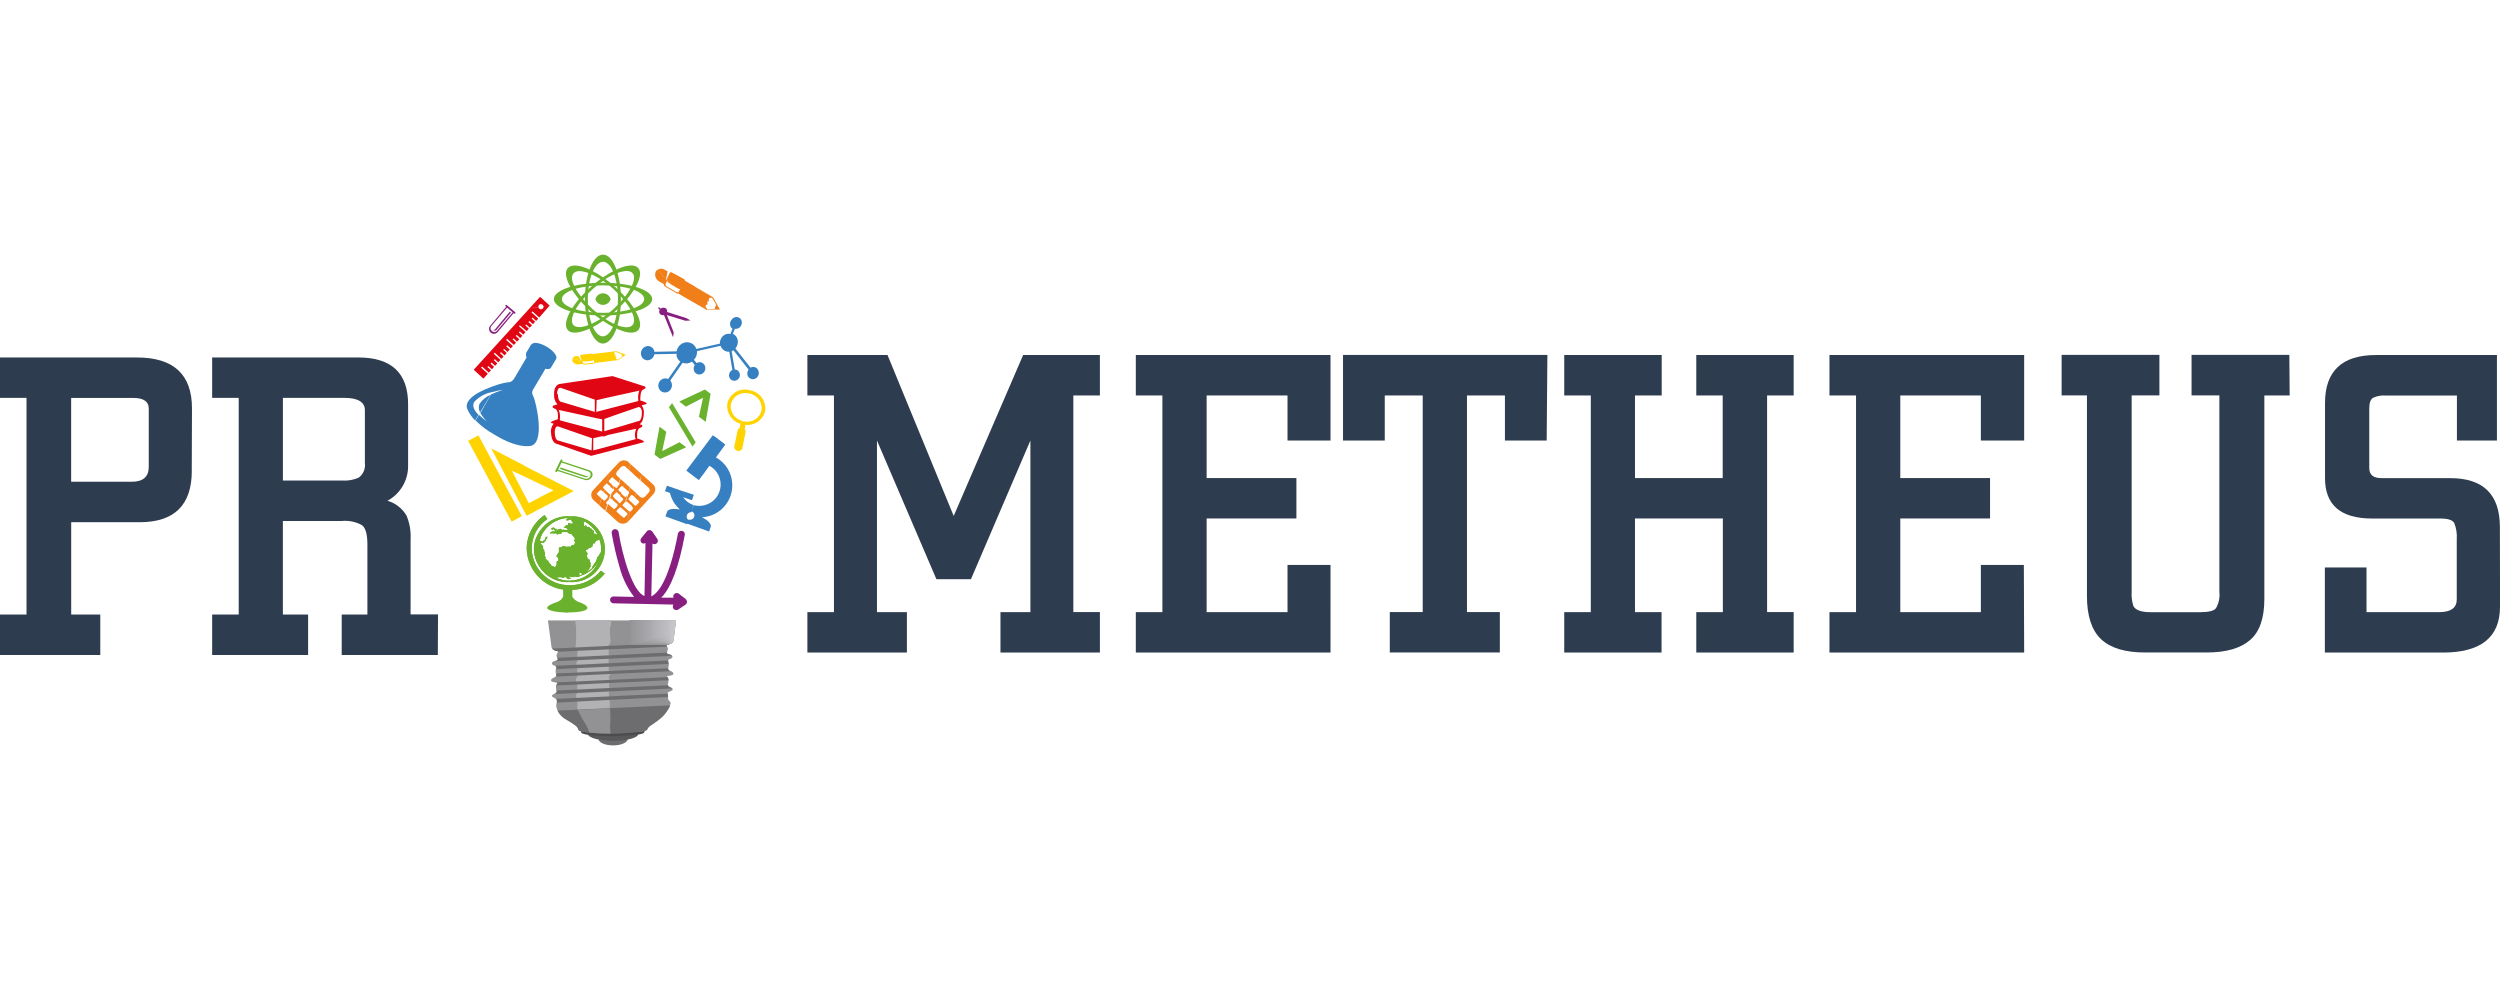 <svg xmlns="http://www.w3.org/2000/svg" viewBox="0 0 150 60" enable-background="new 0 0 150 60" xmlns:xlink="http://www.w3.org/1999/xlink"><path d="m36.612 44.02c-.608 0-1.886-.056-1.915-.245-.028-.188-.227-.302-.702-.589-.335-.154-.569-.466-.623-.83 0-.213.151-.364-.094-.472-.245-.109-.188-.188 0-.264s.076-.207.076-.415c0-.207.227-.25-.076-.269-.302-.019-.264-.207-.038-.283.227-.076.094-.207.094-.378 0-.17.131-.288-.076-.344s-.188-.227.056-.283.094-.151.076-.283c-.019-.131.17-.307.038-.307-.131 0-.321-.094-.339-.245l-.213-1.589h7.65l-.151 1.193c0 .151-.207.245-.339.245s.056.17.038.302c-.019.131-.17.231.076.288.246.056.264.227.056.283-.207.056-.076.17-.076.339 0 .17-.131.302.094.382.227.08.269.264-.037.283-.307.019-.076.056-.076.264 0 .208-.131.339.076.42s.269.17 0 .264c-.269.094-.094.245-.094.472 0 .062.165.128.142.259-.128.39-.376.73-.708.971-.364.302-.665.401-.702.589-.039.19-1.604.242-2.213.242" fill="#929295"/><path d="m35.561 44.02c-.174 0-.537-.056-.548-.245-.026-.208-.095-.409-.202-.589-.117-.261-.178-.544-.179-.83 0-.213.042-.364-.028-.472-.064-.077-.064-.188 0-.264.062-.076.023-.207.023-.415 0-.207.066-.25-.023-.269-.089-.019-.076-.207 0-.283.076-.076.028-.207.028-.378 0-.17.037-.288 0-.344-.066-.083-.066-.2 0-.283.071-.056 0-.151 0-.283 0-.131.052-.307 0-.307s-.099-.094-.099-.245.034-.245.034-.472c0-.227 0-.439 0-.589s-.048-.386-.056-.548h2.16c.004.095-.004.19-.023.283-.049.153-.066.312-.052.472 0 .207.034.307.034.472s-.062.245-.099.245c-.038 0 0 .17 0 .302s-.048.231 0 .288c.066.083.066.2 0 .283-.056.056 0 .17 0 .339 0 .17-.038.302.028.382s.076.264 0 .283c-.076.019 0 .056 0 .264 0 .207-.038.339 0 .42.067.075.067.189 0 .264-.071.094 0 .245 0 .472.022.085.035.172.038.259-.023.332-.092.658-.202.971-.091.188-.158.386-.203.589 0 .171-.457.228-.631.228" fill="#b2b2b4"/><path d="m36.787 43.96c.472 0 .873.174.873.382s-.392.382-.873.382-.873-.17-.873-.382.373-.382.873-.382" fill="#6d6d6f"/><path d="m36.787 43.611c.839 0 1.514.188 1.514.42s-.674.42-1.514.42-1.514-.188-1.514-.42.66-.42 1.514-.42" fill="#59585a"/><path d="m36.622 44.17c-.557 0-1.721-.052-1.754-.227l-.023-.08c.581.112 1.173.162 1.764.151.692.01 1.384-.043 2.066-.16 0 .034 0 .066-.023.09-.016.175-1.474.226-2.03.226" fill="#4c4b4d"/><g fill="#6d6d6f"><path d="m33.439 39.466l6.574-.311c0 .042 0 .08.137.109.065.007.125.038.17.085l-7.07.33h.071c.201-.062.168-.129.122-.213"/><path d="m33.13 38.914l7.168-.339c-.074.062-.168.097-.264.099-.076 0-.048.052 0 .123l-6.551.307c0 0 0-.034-.048-.034-.117-.004-.23-.062-.305-.156"/><path d="m33.29 39.947l6.796-.321c0 .052 0 .123.034.207l-6.754.316c.032-.094.056-.16-.076-.202"/><path d="m33.372 40.41l6.716-.316c0 .071 0 .131.128.174h.062l-6.938.326c.07-.028.051-.099.032-.184"/><path d="m33.3 40.946l6.749-.316c.041.053.064.117.066.184l-6.735.316c.038-.131.19-.165-.08-.184"/><path d="m33.405 41.43l6.682-.316c0 .052.034.09.117.123.053.015.101.039.146.071l-7.07.335c.148-.056.148-.124.129-.213"/><path d="m33.35 41.932l6.739-.316c-.018.067-.018.137 0 .202l-6.682.339c.018-.102.022-.173-.057-.225"/><path d="m36.612 44.02c-.608 0-1.886-.056-1.915-.245-.028-.188-.227-.302-.702-.589-.229-.13-.416-.321-.543-.551l6.768-.316c-.153.334-.384.625-.674.849-.364.302-.665.401-.702.589-.038.188-1.623.263-2.232.263"/></g><g fill="#929295"><path d="m35.37 43.955c-.097-.27-.231-.525-.396-.759-.115-.193-.214-.395-.297-.604l1.929-.09c0 .241.028.472.023.694-.029.26-.029.522 0 .783.002.012.002.025 0 .038-.42.001-.841-.018-1.259-.062"/><path d="m37.73 37.23h2.778l-.151 1.193c0 .151-.207.245-.339.245h-2.283l-.005-1.438"/></g><g fill="#949496"><path d="m37.781 37.23h2.745l-.151 1.193c0 .146-.202.241-.335.245h-2.254l-.005-1.438"/><path d="m37.815 37.23h2.711l-.151 1.193c0 .146-.202.241-.335.241h-2.222c.001-.476-.003-.953-.003-1.434"/></g><path d="m37.848 37.23h2.679l-.151 1.193c0 .146-.199.241-.33.241h-2.194c.001-.482-.004-.958-.004-1.434" fill="#969698"/><path d="m37.881 37.23h2.646l-.151 1.193c0 .146-.199.236-.326.241h-2.165l-.004-1.434" fill="#95969a"/><path d="m37.914 37.23h2.613l-.151 1.193c0 .142-.199.236-.326.241l-2.137-.023.001-1.411" fill="#97979a"/><g fill="#98989b"><path d="m37.946 37.23h2.58l-.151 1.193c0 .142-.193.236-.321.236l-2.108-.028c0 0 0-1.401 0-1.401"/><path d="m37.98 37.23h2.546l-.151 1.193c0 .142-.193.231-.316.236l-2.08-.038.001-1.391"/></g><path d="m38.01 37.23h2.514l-.151 1.193c0 .142-.188.231-.316.236l-2.047-.048v-1.381" fill="#99999b"/><g fill="#99999c"><path d="m38.05 37.23h2.481l-.151 1.193c0 .137-.188.231-.311.236l-2.02-.056v-1.373"/><path d="m38.08 37.23h2.448l-.151 1.193c0 .137-.184.227-.307.231l-1.995-.062c.005-.457.005-.91.005-1.362"/></g><path d="m38.11 37.23h2.415l-.151 1.193c0 .137-.184.227-.307.231l-1.961-.071.004-1.353" fill="#9a9a9d"/><path d="m38.15 37.23h2.381l-.151 1.193c0 .137-.184.221-.302.231l-1.933-.08c0-.448.005-.896.005-1.344" fill="#9a9a9e"/><path d="m38.2 37.23h2.359l-.151 1.193c0 .137-.179.221-.297.231l-1.886-.09c-.053-.447-.025-.891-.025-1.334" fill="#9b9b9e"/><g fill="#9d9c9e"><path d="m38.2 37.23h2.316l-.151 1.193c0 .131-.179.221-.297.227l-1.886-.094c.018-.444.018-.888.018-1.326"/><path d="m38.24 37.23h2.283l-.151 1.193c0 .131-.174.217-.292.227l-1.844-.109c-.001-.435-.001-.873.004-1.311"/></g><path d="m38.28 37.23h2.25l-.151 1.193c0 .131-.174.217-.288.227l-1.821-.117c.007-.435.007-.869.01-1.303" fill="#9d9d9f"/><path d="m38.31 37.23h2.216l-.151 1.193c0 .131-.17.217-.288.227l-1.787-.128c.005-.43.005-.863.01-1.292" fill="#9d9da1"/><path d="m38.34 37.23h2.183l-.151 1.193c0 .127-.17.213-.283.221l-1.759-.132c.004-.428.004-.853.01-1.282" fill="#9e9ea0"/><path d="m38.38 37.23h2.151l-.151 1.193c-.035.127-.147.216-.278.221l-1.731-.142.009-1.272" fill="#9f9fa1"/><path d="m38.41 37.23h2.118l-.151 1.193c-.035.127-.147.216-.278.221l-1.698-.151c0-.419.004-.844.009-1.263" fill="#9f9fa2"/><path d="m38.441 37.23h2.084l-.151 1.193c0 .127-.165.207-.274.221l-1.674-.16.015-1.254" fill="#a0a0a2"/><g fill="#a1a0a3"><path d="m38.475 37.23h2.051l-.151 1.193c-.034.123-.142.209-.269.217l-1.646-.165.015-1.245"/><path d="m38.509 37.23h2.02l-.151 1.193c-.034.123-.142.209-.269.217l-1.613-.174.015-1.236"/></g><path d="m38.541 37.23h1.986l-.151 1.193c0 .123-.156.202-.264.217l-1.585-.184.014-1.226" fill="#a2a1a4"/><path d="m38.574 37.23h1.953l-.151 1.193c-.033.119-.136.206-.259.217l-1.556-.193.013-1.217" fill="#a2a1a5"/><path d="m38.607 37.23h1.919l-.151 1.193c-.032.119-.137.204-.259.213l-1.528-.199.019-1.207" fill="#a3a2a4"/><path d="m38.64 37.23h1.886l-.151 1.193c-.033.116-.134.201-.255.213l-1.5-.207c.006-.402.016-.803.02-1.199" fill="#a4a3a6"/><path d="m38.674 37.23h1.853l-.151 1.193c-.032.115-.131.199-.25.213l-1.452-.217c0-.397 0-.793 0-1.189" fill="#a4a3a7"/><path d="m38.706 37.23h1.821l-.151 1.193c0 .117-.146.193-.25.213l-1.415-.227-.005-1.179" fill="#a5a4a7"/><path d="m38.739 37.23h1.788l-.151 1.193c-.032.112-.129.195-.245.207l-1.415-.236c.009-.386.014-.777.023-1.164" fill="#a6a5a8"/><path d="m38.772 37.23h1.754l-.151 1.193c-.03.112-.126.194-.241.207l-1.387-.25.025-1.15" fill="#a6a5a9"/><path d="m38.805 37.23h1.721l-.151 1.193c-.032.111-.126.192-.241.207l-1.354-.25c.011-.386.016-.769.025-1.15" fill="#a7a6a9"/><path d="m38.839 37.23h1.688l-.151 1.193c-.029.111-.123.192-.236.207l-1.325-.25c.009-.391.014-.773.024-1.15" fill="#a7a6aa"/><path d="m38.871 37.23h1.655l-.151 1.193c-.028.109-.12.189-.231.202l-1.297-.245.024-1.15" fill="#a8a7aa"/><path d="m38.904 37.23h1.623l-.151 1.193c0 .109-.131.184-.231.202l-1.264-.278c.004-.372.014-.744.023-1.117" fill="#a8a8ab"/><path d="m38.937 37.23h1.589l-.151 1.193c0 .109-.131.184-.227.202l-1.239-.287.028-1.108" fill="#a9a8ac"/><path d="m38.97 37.23h1.556l-.151 1.193c0 .109-.131.184-.221.202l-1.212-.297.028-1.098" fill="#a9a9ac"/><path d="m39 37.23h1.523l-.151 1.193c0 .109-.128.179-.221.199l-1.179-.302.028-1.09" fill="#a9a9ad"/><path d="m39.04 37.23h1.49l-.151 1.193c0 .104-.128.179-.217.199l-1.151-.311.029-1.081" fill="#ababae"/><path d="m39.07 37.23h1.458l-.151 1.193c-.025.102-.109.18-.213.199l-1.122-.321.028-1.071" fill="#acacaf"/><path d="m39.1 37.23h1.415l-.151 1.193c0 .104-.123.174-.213.199l-1.094-.33c.024-.355.034-.709.043-1.062" fill="#adacb0"/><path d="m39.15 37.23h1.415l-.151 1.193c-.022.101-.105.178-.207.193l-1.066-.335.009-1.051" fill="#aeaeb0"/><path d="m39.17 37.23h1.358l-.151 1.193c0 .099-.117.17-.202.193l-1.028-.344c-.001-.363-.001-.698.023-1.042" fill="#afafb2"/><path d="m39.2 37.23h1.325l-.151 1.193c0 .099-.117.17-.202.193l-1-.352.032-1.034" fill="#afafb3"/><path d="m39.23 37.23h1.293l-.151 1.193c-.023.097-.1.172-.199.193l-.977-.367c.011-.34.025-.68.034-1.019" fill="#b0b0b3"/><path d="m39.27 37.23h1.259l-.151 1.193c0 .099-.113.165-.193.188l-.943-.372c.005-.33.014-.675.028-1.01" fill="#b0b0b4"/><path d="m39.3 37.23h1.226l-.151 1.193c-.023.095-.098.169-.193.188l-.943-.382.061-.999" fill="#b1b1b5"/><path d="m39.33 37.23h1.193l-.151 1.193c-.022.094-.095.167-.188.188l-.892-.392c.014-.31.023-.659.038-.989" fill="#b2b2b5"/><path d="m39.37 37.23h1.16l-.151 1.193c-.022.092-.093.164-.184.188l-.863-.401.038-.98" fill="#b2b2b6"/><path d="m39.4 37.23h1.128l-.151 1.193c-.021.092-.093.162-.184.184l-.83-.406c.009-.325.023-.646.037-.971" fill="#b3b3b6"/><path d="m39.432 37.23h1.094l-.151 1.193c-.02.09-.09.161-.179.184l-.802-.415.038-.962" fill="#b3b3b7"/><path d="m39.466 37.23h1.061l-.151 1.193c-.022.088-.087.158-.174.184l-.778-.424.042-.953" fill="#b3b4b8"/><path d="m39.499 37.23h1.028l-.151 1.193c-.022.088-.087.158-.174.184l-.745-.434.042-.943" fill="#b4b5b7"/><path d="m39.532 37.23h.995l-.151 1.193c-.019.086-.084.156-.17.179l-.716-.439.042-.933" fill="#b4b5b9"/><path d="m39.564 37.23h.943l-.151 1.193c-.019.085-.083.154-.165.179l-.688-.448.061-.924" fill="#b5b6ba"/><path d="m39.617 37.23h.943l-.151 1.193c-.019.085-.083.154-.165.179l-.656-.472.029-.9" fill="#b6b6b9"/><path d="m39.617 37.23h.896l-.151 1.193c-.019.083-.079.152-.16.179l-.632-.472c.047-.297.047-.598.047-.9" fill="#b6b6bb"/><g fill="#b7b7bb"><path d="m39.664 37.23h.863l-.151 1.193c-.018.082-.077.148-.156.174l-.604-.472c.001-.301.033-.598.048-.895"/><path d="m39.697 37.23h.83l-.151 1.193c-.018.082-.077.148-.156.174l-.571-.472.048-.895"/></g><path d="m39.73 37.23h.797l-.151 1.193c-.019.079-.076.144-.151.174l-.543-.495c.015-.288.034-.58.048-.872" fill="#b8b8bc"/><path d="m39.762 37.23h.764l-.151 1.193c-.018.079-.072.143-.146.174l-.514-.505c.015-.287.029-.575.047-.862" fill="#b9b9bc"/><path d="m39.796 37.23h.731l-.151 1.193c-.016.079-.071.142-.146.17l-.472-.509c.004-.284.018-.571.038-.854" fill="#b9b9bd"/><path d="m39.829 37.23h.698l-.151 1.193c-.016.077-.069.14-.142.17l-.472-.519c.034-.283.048-.561.067-.844" fill="#b9babe"/><path d="m39.862 37.23h.665l-.151 1.193c-.018.076-.07.139-.142.17l-.424-.529.052-.834" fill="#babbbe"/><path d="m39.895 37.23h.632l-.151 1.193c-.014.075-.066.138-.137.165l-.396-.533c.019-.273.033-.552.052-.825" fill="#babbbf"/><g fill="#bbbcc0"><path d="m39.927 37.23h.599l-.151 1.193c-.016.072-.064.134-.131.165l-.368-.543c.014-.273.033-.542.051-.815"/><path d="m39.961 37.23h.566l-.151 1.193c-.013.074-.064.136-.131.165l-.339-.551.055-.807"/></g><path d="m39.994 37.23h.533l-.151 1.193c-.014.071-.062.132-.128.165l-.311-.561.057-.797" fill="#bcbdc1"/><path d="m40.03 37.23h.5l-.151 1.193c-.012.07-.058.13-.123.16l-.283-.566.057-.787" fill="#bebdc1"/><path d="m40.06 37.23h.472l-.151 1.193c-.011.071-.057.131-.123.16-.08-.193-.165-.382-.25-.575l.052-.778" fill="#bebdc2"/><g fill="#bfbec3"><path d="m40.09 37.23h.434l-.151 1.193c-.011.069-.055.129-.117.16-.076-.193-.146-.392-.221-.585l.055-.768"/><path d="m40.13 37.23h.401l-.151 1.193c-.011.067-.053.127-.113.16-.066-.199-.131-.396-.193-.594l.056-.759"/></g><path d="m40.16 37.23h.367l-.151 1.193c-.011.067-.052.125-.113.156-.052-.199-.109-.401-.165-.599.02-.25.043-.5.062-.75" fill="#c1c0c4"/><g fill="#c2c2c6"><path d="m40.19 37.23h.335l-.151 1.193c-.009.067-.049.124-.109.156-.048-.202-.09-.406-.137-.608l.062-.741"/><path d="m40.23 37.23h.302l-.151 1.193c-.01.065-.048.122-.104.156l-.109-.623c.019-.24.043-.486.062-.726"/></g><path d="m40.26 37.23h.269l-.151 1.193c-.01.065-.048.122-.104.156 0-.213-.052-.42-.076-.632l.062-.717" fill="#c3c3c7"/><path d="m40.29 37.23h.236l-.151 1.193c-.009.063-.046.117-.099.151 0-.213-.034-.424-.048-.637-.014-.212.038-.471.062-.707" fill="#c4c4c7"/><path d="m40.32 37.23h.202l-.151 1.193c-.009.061-.043.116-.094.151 0-.213 0-.429 0-.646.001-.217.019-.467.043-.698" fill="#c4c4c8"/><g fill="#c6c5c9"><path d="m40.36 37.23h.17l-.151 1.193c-.007.062-.042.116-.094.151 0-.217 0-.439 0-.656l.075-.688"/><path d="m40.39 37.23h.137l-.151 1.193c-.009.06-.041.114-.09.151l.037-.665c.024-.227.044-.471.067-.679"/></g><path d="m40.42 37.23h.104l-.151 1.193c-.007.058-.038.111-.085.146l.132-1.339" fill="#c7c6ca"/><path d="m30.566 22.93c0 0 .151 0 .297-.241l.736-1.245c-.044-.071-.052-.157-.023-.236h-.028l.326-.547h.028c.099-.16.505-.094.906.146.401.241.656.566.561.727l-.326.547c-.052.056-.137.09-.316.042-.156.269-.618 1.042-.736 1.24-.083.121-.083.28 0 .401.174.33.769 2.919-.213 3-.881.08-1.886-.551-2.108-.684-.416-.228-.797-.514-1.132-.849l.202-.339c.144.144.303.274.472.386-.161-.155-.3-.334-.41-.529l.641-1.075c.241-.112.488-.207.741-.288-.221.034-.44.079-.656.137l.25-.415c.256-.09.519-.151.788-.182m-2.052 2.307c-.199-.195-.358-.425-.472-.679-.274-.632.887-1.174 1.736-1.444l-.25.415c-.414.071-.792.279-1.075.589-.151.264.034.551.259.778l-.202.339.004.002m.943-1.557c-.279.114-.518.308-.688.557-.068.179-.048.381.056.543l.632-1.1" fill="#3680c1"/><g fill="#6ab22d"><path d="m36.18 15.276c.604 0 1.075 1.193 1.075 2.669s-.472 2.669-1.089 2.669v-.434c.505 0 .91-1 .91-2.236s-.392-2.236-.896-2.236v-.432m0 5.339c-.599 0-1.085-1.193-1.085-2.669s.486-2.669 1.085-2.669v.434c-.5 0-.91.981-.91 2.236 0 1.255.41 2.236.91 2.236v.432"/><path d="m36.18 16.964c1.631 0 2.952.439 2.952.981 0 .543-1.321.986-2.952.986v-.16c1.368 0 2.471-.367 2.471-.825 0-.472-1.103-.825-2.471-.825v-.157m-2.949.981c0-.543 1.321-.981 2.948-.981v.156c-1.363 0-2.467.372-2.467.825s1.103.825 2.467.825v.16c-1.627.001-2.948-.443-2.948-.985"/><path d="m36.18 16.639c.27.186.528.391.769.613 1.156 1.042 1.745 2.197 1.321 2.58-.33.302-1.184.042-2.089-.58v-.202c.759.523 1.472.736 1.75.472.353-.321-.142-1.287-1.103-2.16-.204-.185-.42-.356-.646-.514l-.002-.209m-2.085-.58c.33-.302 1.184-.042 2.084.58v.213c-.755-.519-1.466-.736-1.745-.472-.353.311.137 1.254 1.103 2.151.203.186.417.359.641.519v.213c-.268-.187-.525-.39-.769-.608-1.149-1.054-1.739-2.214-1.314-2.596"/><path d="m36.18 16.639c.906-.622 1.759-.892 2.089-.58.424.382-.165 1.542-1.321 2.584-.242.221-.499.424-.769.608v-.202c.227-.158.442-.332.646-.519.963-.896 1.458-1.839 1.103-2.165-.278-.25-.99-.034-1.75.472l.002-.198m-2.085 3.193c-.424-.382.165-1.537 1.316-2.58.244-.22.5-.425.769-.613v.213c-.224.158-.439.33-.641.514-.967.873-1.458 1.839-1.114 2.155.278.25.99.034 1.745-.472v.213c-.891.612-1.745.872-2.075.57"/><path d="m35.726 17.945c.068-.251.327-.4.579-.332.161.044.288.17.332.332-.068.251-.327.4-.579.332-.162-.045-.289-.17-.332-.332"/></g><g fill="#ffd300"><path d="m31.504 27.957l.472.873-1.264-.585 1.018 1.947.74-.392.283.537-1.156.613-2.123-4.046 2.03 1.053m.944 1.844l.764-.378-1.25-.585-.472-.873 2.938 1.5-1.669.873-.311-.537"/><path transform="matrix(.881-.474.474.881-10.06 17.493)" d="m29.338 25.955h.698v5.499h-.698z"/></g><path d="m32.844 31.14c-.589.398-.941 1.062-.943 1.774.031 1.243 1.062 2.227 2.306 2.198.715.004 1.393-.317 1.844-.873l.236.179c-.509.625-1.273.986-2.08.981-1.405.029-2.569-1.081-2.608-2.486.007-.805.407-1.555 1.071-2.01l.174.236" fill="#6ab22d" id="0"/><path d="m34.18 30.981c1.089-.075 2.033.746 2.108 1.835.075 1.089-.746 2.032-1.835 2.107-.091.007-.182.007-.273 0v-.09c1.042 0 1.886-.845 1.886-1.886 0-1.042-.845-1.886-1.886-1.886v-.08m0 3.943c-1.089.075-2.032-.746-2.107-1.835-.075-1.089.746-2.032 1.835-2.107.091-.007.182-.007.273 0v.09c-1.042 0-1.886.845-1.886 1.886 0 1.042.845 1.886 1.886 1.886v.08z" fill="#6ab22d" id="1"/><path d="m34.471 31.07c.446.07.858.281 1.174.604 0 0-.368-.364-.589-.364h-.052v.023c.017.014.03.032.038.052v.038.023c.004.007.004.016 0 .023.002.012.002.025 0 .038v.038.023h.028.052c.004-.012.004-.026 0-.038l-.042-.023c0 0 0-.028.028 0 .021.007.04.019.056.034h.034v.042c-.002.011-.002.023 0 .034.01.006.022.006.034 0h.056c.015-.005.032-.005.048 0l.052.034c-.002.016-.002.032 0 .048.015.004.032.004.048 0h.038v.034c.016.01.03.023.042.038.022.021.046.04.071.056 0 0 .028 0 .038.038.009.038 0 .048 0 .056.005.017.005.035 0 .052-.004.016-.004.032 0 .048h.034.062c.004.012.004.026 0 .037h-.028.202v.042.042h-.048-.038-.034c-.003.009-.003.019 0 .028 0 0 0-.023 0-.028s.034 0 .042 0h.028c0 0 0-.028 0-.038 0-.009 0-.028.028-.028s0-.028.034 0c.034.028 0 0 0 0s0-.038 0-.048c0-.009 0-.028 0-.038 0-.009 0-.066 0-.066.037.067.066.139.085.213h-.023c0 0 0 .034 0 .048 0 .014 0 0 0 .062 0 .062 0 .056 0 .076s0 .034 0 .052c.004.023.004.048 0 .071 0 0 0 .042 0 0l-.034-.052c0 0 0-.023-.034 0s-.038 0-.042 0c-.005 0 0 .042 0 .042s-.066 0-.076 0c-.01 0-.028 0-.038.028-.009.028 0 .052-.028.056-.028.005 0 .034 0 .052 0 .019-.052.028-.062.028h-.066c0 0 0 .028 0 .034 0 .005-.034.052-.034.052-.004.019-.004.037 0 .056.011.007.012.022.005.034-.002.002-.004.004-.005.005h-.056c0 0 0 .034 0 .042-.027.008-.054.02-.08.034 0 0 0 .034 0 .028s-.08 0-.099 0c-.019 0 0 .038-.052.066l-.08.042c0 0-.038 0-.034.038.005.037 0 .062.034.076.022.025.041.052.056.08.014.02.014.047 0 .066-.013.02-.023.042-.028.066 0 0 0 .062 0 .076l.034.052c0 0-.037.028 0 .052.022.024.05.043.08.056.021.011.04.025.056.042-.003.03-.003.06 0 .09 0 0 .076.131.052.16-.013.023-.013.052 0 .076 0 0 0 0 0 .034s.052 0 0 .042c-.052.042-.042.052-.056.076-.014.023 0 .034-.028.056-.015.024-.032.046-.052.066 0 0-.048.034-.048.052 0 .019-.048.071 0 .034.03-.016.056-.037.08-.062.071-.056.09-.034.123-.066.034-.034 0 .09.048-.062.019-.061.049-.116.09-.165 0-.034 0 0 .048-.076.048-.076 0 0 .048-.076.048-.076.038 0 .056-.066s0-.034.048-.131c.048-.099 0-.099.038-.151.038-.052.056 0 .076-.056.011-.03.025-.058.042-.085.052-.085.123-.117.117-.264-.005-.146 0-.17 0-.17.043-.034.064-.088.052-.142 0-.085-.034-.056 0-.085.034-.029 0 0 .042-.052.042-.052.028-.028.034-.052.002-.022.002-.044 0-.066.116 1.088-.671 2.064-1.759 2.18-.011.001-.022.003-.034.004 0 0 .472-.094.5-.179v-.08c0 0-.048 0-.076 0l-.062-.052v.288h-.066c-.09 0-.09 0-.123 0-.034 0-.071-.08-.09-.037-.019.042 0 0 0 .037-.04.011-.083.011-.123 0-.05.007-.101.007-.151 0 0 0 0-.034-.038-.028-.037.005-.037.037-.037.037l.076.042.071.048c0 0 .034 0 0 0-.025.005-.051.005-.076 0-.034 0-.113.066-.131.028l-.117-.085c0 0 0-.048-.048-.048h-.066l.028.056h-.083c0 0-.028.037-.062 0-.019-.02-.043-.033-.071-.034-.032-.004-.064-.004-.094 0h-.056c0 0-.085.048-.099.038-.033-.004-.066-.004-.099 0 .213.148.468.223.727.213-.707-.002-1.361-.371-1.726-.977-.623-1.024-.188-2.359 1.226-2.792-.62.23-1.109.719-1.339 1.339.028-.028.028 0 .052-.062.023-.062 0-.034 0-.066 0-.033 0 0 .038-.042.038-.042.028-.023.048-.042s.037-.08.052-.094c.014-.014.056-.023.08-.028 0 .028-.034.056-.034.056v.08c-.012.027-.022.056-.028.085-.004.022-.004.044 0 .066 0 0 0 .056.034.066.041.011.084.019.128.023.02-.02.038-.042.052-.066 0-.034.08-.042.09-.052.009-.009 0-.042 0-.08 0-.037 0-.028.038-.056l.037-.034c0 0 .085-.028.056 0-.028.028 0 .094 0 .099 0 .005-.037 0-.056.028-.009.025-.022.049-.037.071 0 0 0 .071-.038.076s-.071 0-.066.023c.005.023.034.056 0 .066s-.038 0-.056 0 0 0-.042 0c-.025-.004-.05-.004-.076 0 0 0-.037.028-.037.042s.113.113.113.113l.042.08v.131c0 0 .052.062.066.071s0 .099 0 .099l.042.048c.003.03.003.06 0 .09-.007.041-.007.083 0 .123.013.03.034.056.062.076 0 0-.071.062-.034.071.035.016.065.042.085.076 0 0 0 .042.028.048.028.005.066 0 .066 0v.066l.076.104.09.071c0 0 0 .052 0 .056.049.013.096.031.142.052.033.023.069.039.109.048 0-.062 0 0 .042-.094.042-.094.034 0 .034-.071s0 0 0-.056 0 0 0-.071 0-.042.062-.08c.062-.038.066 0 .042-.056-.023-.056 0 0 0-.056s0-.071-.034-.099c-.034-.028-.071-.028-.066-.066-.004-.023-.004-.048 0-.071 0 0 .048-.062.052-.076l.034-.042.048-.066c0 0 0-.094 0-.128s0 0 0-.038c-.002-.032-.002-.063 0-.094 0 0 .071-.048.099-.042.028.005 0 .048.066 0 .066-.048.034-.052.048-.062.02-.014.047-.014.066 0 0 0 .076 0 .123.034.037.01.076.01.113 0 .056 0 .123 0 .165 0 .042 0 .048 0 .066-.034.019-.034 0-.042.042-.066.042-.023.113.028.113.028s0-.034 0-.071l.034-.034c.052-.056.071 0 .052-.056-.019-.056-.034 0-.034-.071s-.085 0-.034-.085.062-.09 0-.17c-.034-.048-.073-.09-.117-.127-.011-.027-.027-.053-.048-.076 0 0 0-.028-.048 0-.042.003-.085-.011-.117-.038-.028-.028-.066-.071-.085-.076-.019-.005 0 0-.052 0-.028-.004-.056-.004-.085 0-.028 0 .034 0-.052 0h-.08-.042c-.034 0-.028-.062-.034 0-.005.062.028.099-.028.104h-.056c-.056 0-.042 0-.071 0-.029 0-.042.034-.085.034-.042 0 0 .056-.042 0-.042-.056.048-.066-.062-.062-.109.005-.128.034-.146 0-.019-.034 0 0-.071 0s-.052 0-.071 0c-.019 0 0 .052-.037 0-.038-.052-.056 0 0-.052.056-.052.076 0 .085-.034.009-.034-.048-.028 0-.038.03.006.06.006.09 0 .048 0 .09.038.104 0 .014-.038.094 0 0-.042-.094-.042-.048-.094-.104-.08-.056.014-.038.056-.071.034-.034-.022-.094-.048-.034-.09.026-.02.054-.036.085-.048.062-.028.117.104.146.085.029-.019.042-.034.062 0 .019.034 0 .062 0 .094 0 .033-.034.048.028 0 .062-.048-.066 0 .071-.062.137-.062.184-.038.202 0s.048 0 .062.028c.014.028-.042.042 0 0 .034-.022.079-.022.113 0 .015-.008.033-.008.048 0 .032.013.067.013.099 0 .028 0 .09 0 .038-.052-.052-.052 0-.028-.094-.062s-.202-.038-.099-.056c.104-.019-.056 0 .085-.085s.142 0 .137-.066 0-.09.037-.085l.146.028c.034 0 0 .028.056 0s.085 0 .062-.038c-.012-.038-.035-.07-.066-.094-.038-.034-.028-.151-.123-.104-.094.048-.056.034-.131.038-.075.004-.109 0-.109-.023s.085-.056.085-.056l-.028-.038h.028c.14-.022.289-.034.437-.034" fill="#6ab22d" id="2"/><g fill="#6ab22d"><path d="m34.34 35.33v.472c.09.151.23.264.396.321.274.09.529.231.505.368-.023.137-.353.259-1.316.259v-1.509l.415.089"/><path d="m33.788 35.33v.472c-.077.153-.211.268-.372.321-.278.09-.608.231-.585.368s.543.259 1.231.259v-1.509l-.274.089"/></g><use xlink:href="#0"/><use xlink:href="#1"/><use xlink:href="#2"/><g fill="#ffd300"><path d="m45.05 23.426c.569.127.942.673.853 1.25-.147.583-.74.937-1.324.789-.003-.001-.004-.001-.007-.002h-.056l.048-.188h.048c.471.124.953-.157 1.077-.627.001-.004.002-.006.003-.009.077-.469-.226-.915-.688-1.018l.046-.195m-.057 0h.056l-.048.188h-.048c-.468-.136-.956.133-1.092.601-.002.007-.004.014-.006.022-.077.469.226.915.688 1.018l-.047.189c-.569-.128-.942-.673-.853-1.25.147-.583.739-.937 1.323-.79.008.003.018.004.026.007v.015"/><path d="m44.25 26.317l.3.065.202-.999-.302-.061z"/><path d="m44.06 26.779c-.02.13.068.251.199.274.124.033.25-.041.281-.165 0-.002.001-.004.001-.004l.193-.943c.02-.13-.068-.251-.199-.274-.124-.033-.25.041-.281.165 0 .002-.001.004-.001.004l-.193.943"/></g><path d="m32.353 19.05l-.406-.368-.056.062.406.368-.131.146-.213-.207-.056.062.213.193-.131.146-.213-.193-.062.062.217.193-.131.146-.217-.193-.056.056.213.193-.128.151-.406-.344-.066.038.401.368-.131.146-.213-.193-.056.062.213.199-.131.142-.213-.193-.056.062.213.199-.131.142-.213-.193-.063.059.213.193-.131.142-.406-.368-.056.066.406.368-.131.142-.217-.193-.056.066.213.193-.131.146-.202-.179-.062.048.213.193-.131.146-.213-.199-.056.066.213.193-.131.146-.406-.368-.056.062.406.368-.131.146-.213-.193-.056.062.213.193-.131.146-.218-.194-.062.062.213.193-.128.146-.217-.193-.052.062.213.193-.131.146-.401-.368-.062.062.406.368-.268.293-.58-.533 3.344-3.674.543-.08c.005.036.022.069.048.094.069.055.17.043.225-.026.025-.032.037-.071.034-.11l.364-.056-.629.719m-.589-.543l.641-.698.571.519-.364.056c-.006-.037-.024-.07-.052-.094-.06-.058-.157-.058-.217 0-.033.034-.047.082-.038.128l-.541.089" fill="#e10613"/><path d="m41.692 17.2l1.099.641.406.736h-.278l-.052-.056.104-.227-.231-.415h-.037c-.054-.037-.128-.022-.163.033-.003.004-.004.007-.006.01-.022.058-.006.125.042.165-.038-.019-.081-.019-.117 0l-.767-.887m.745 1.415l-1.712-.981-.067-.076c.03-.005.056-.024.071-.052l.085-.184c-.035.026-.083.026-.117 0l-.472-.283-.231-.259.193-.42c.042-.036.104-.036.146 0l.698.378c.038.024.064.064.071.109l.613.353.755.906h-.023c-.022.058-.006.125.042.165-.055-.021-.116.004-.142.056-.026.069.002.146.066.184l.034.066.41-.028.062.028-.472.028-.01.01m-2.981-2.429l.505.571.099-.472-.179-.104c-.131-.082-.297-.079-.425.005m1.259 1.415c-.034.019-.075.019-.109 0l-.698-.406c-.05-.028-.079-.084-.071-.142l-.283-.165c-.205-.112-.296-.356-.217-.575.025-.056.066-.104.117-.137l.505.571v.066-.052l.231.259-.104-.062c-.038-.023-.06-.064-.062-.109l-.085.184c-.021.056.004.119.056.146l.599.349c.022.004.044.004.066 0l.055.073" fill="#f07f1a"/><g fill="#6ab22d"><path d="m33.368 28.23l.037-.071 1.688.557c.128.038.263-.022.321-.142.054-.095.022-.216-.073-.27-.012-.007-.026-.013-.04-.018l-1.688-.561.038-.071 1.721.566c.141.048.217.2.169.341-.005.014-.011.028-.019.041-.078.159-.259.241-.429.193l-1.725-.565"/><path d="m33.35 28.321c.033.009.068-.004.085-.034l.311-.646c.011-.026 0-.056-.026-.068-.003-.001-.004-.002-.007-.003-.031-.008-.064.005-.08.034l-.316.646c-.011.026 0 .056.026.068.002.002.005.002.007.003"/><path d="m33.598 28.14l.042-.09 1.509.505c.056.014.116.004.165-.028-.04.083-.133.124-.221.099l-1.495-.486"/></g><path d="m38.503 28.453l.67.599c.172.152.188.414.037.586-.001.001-.003.003-.004.004l-1.533 1.669c-.019.025-.043.046-.071.062l.207-.66.151-.16c.026-.026.026-.068.001-.094v-.001l-.048-.09.048-.156.123.109c.026.026.068.026.094.001v-.001l.151-.16c.026-.026.026-.068.001-.094v-.001l-.246-.222.08-.255.236.217c.082.078.211.078.292 0l.231-.25c.079-.079.08-.207.001-.287v-.001l-.5-.448.081-.367m-.358-.325l.358.326-.104.339-.364-.311.109-.344v-.01m-.543 3.226c-.144.092-.327.092-.472 0l.131-.42.123.109c.026.026.068.026.094.001v-.001l.151-.16c.026-.026.026-.068.001-.094v-.001l-.245-.221.048-.165.302.274c.023.013.052.013.076 0l-.207.66c-.002-.002-.002.018-.002.018m.557-1.783l-.08.255-.123-.109c-.026-.026-.067-.026-.094-.001v.001l-.131.179c-.026.026-.026.067-.001.094v.001l.245.227-.048.156-.302-.269c-.023-.013-.052-.013-.076 0l.117-.378.062-.113c.026-.026.026-.068.001-.094v-.001l.08-.25.351.302m-.335-1.731l.321.288-.109.344-.307-.288.109-.344h-.014m-.688 3.528l-.062-.048-.259-.231.227-.722c.009-.018.009-.039 0-.056l.052-.174.034.028c.022.026.06.03.086.008.003-.003.006-.005.008-.008l.151-.16c.024-.026.024-.068 0-.094l-.16-.142.052-.16.213.188c.022.026.06.03.086.008.003-.003.006-.005.008-.008l.066-.071-.117.378-.146.165c-.026.022-.03.06-.008.086.003.003.005.006.008.008l.066.056-.048.165-.134-.119c-.026-.026-.067-.026-.094-.001v.001l-.156.165c-.025.023-.026.062-.004.086.001.001.002.002.004.004l.245.221-.131.42.014.007m.66-2.118l-.08.25-.321-.283.08-.255.321.288m-.094-1.519l.123.109-.109.344-.179-.174c-.029-.023-.064-.041-.099-.052l.099-.33c.061.018.117.049.165.09 0 0 0 .013 0 .013m-.887 3.358l-.269-.25.131-.424.123.109c.023.025.062.026.086.004.001-.001.002-.002.004-.004l.151-.16c.001 0-.226.725-.226.725m.66-2.135l-.08.255-.028-.028c-.026-.026-.067-.026-.094-.001v.001l-.151.16c-.026.022-.03.06-.008.086.003.003.005.006.008.008l.16.142-.052.16-.213-.188c-.022-.013-.049-.013-.071 0l.113-.368.09-.099c.026-.026.026-.067.001-.094v-.001l.08-.25.269.241-.022-.024m-.362 1.163l-.052.174c.003-.011.003-.022 0-.034l-.274-.213.052-.165.274.238m-.567.722l-.199-.174.131-.429.199.179c.002 0-.131.424-.131.424m.74-3.202c.082-.023.169-.023.25 0l-.099.33c-.069-.011-.14.011-.188.062l-.128.137.165-.529m-.079 1.08l-.08.25-.199-.174.08-.259c.007.013.017.024.028.034l.171.149m-.147.472l-.113.368-.151.165c-.026.022-.03.06-.008.086.003.003.005.006.008.008l.066.056-.052.165-.123-.109c-.026-.026-.067-.026-.094-.001v.001l.109-.358.123-.131c.026-.027.026-.071 0-.099l-.038-.009.048-.16.094.085c.026.024.068.024.094 0l.038-.067m-.711 1.485l-.123-.109.227-.722c.009-.019.009-.041 0-.062l.056-.174.028.028c.027.026.071.026.099 0v-.028l-.109.358-.146.156c-.025.023-.026.062-.004.086.001.001.002.002.004.004l.052.042-.131.429.047-.008m.75-2.905c.049-.056.112-.097.184-.117l-.165.529-.104.113c-.064.072-.064.182 0 .255l-.08.259-.117-.109.288-.943-.006.013m-.289 1.415l-.048.159-.123-.104.052-.16.119.105m-.584 1.391l-.269-.241.131-.429.123.109c.026.026.067.026.094.001v-.001l.146-.16c0 0-.226.721-.226.721m.348-2.235l.523-.561-.288.943-.023-.062c-.026-.024-.068-.024-.094 0l-.151.165c-.026.026-.026.067-.001.094v.001l.156.142-.052.16-.207-.193c-.024-.011-.052-.011-.076 0l.217-.698-.005.009m-.046 1.274l-.056.174c.004-.011.004-.023 0-.034l-.25-.221.052-.16.254.241m-.571.707l-.358-.321c-.162-.154-.175-.408-.028-.575l1-1.085-.217.698-.151.16c-.026.026-.026.068-.001.094v.001l.066.062-.052.16-.137-.09c-.026-.026-.068-.026-.094-.001v.001l-.156.165c-.023.025-.023.064 0 .09l.25.221-.126.42" fill="#f07f1a"/><path d="m43.522 26.675l-.505-.386-.688 1.976.236-.316c.622.335.854 1.11.519 1.732-.282.524-.889.784-1.463.626l-.131.372c.135.047.207.194.161.33-.047.135-.194.207-.33.161l-.085.25 1.311.472.094-.269c.062-.184-.165-.401-.514-.589 1.056-.056 1.866-.958 1.809-2.02-.035-.656-.405-1.249-.979-1.57l.565-.774m-.506-.387l-.25-.165-1.589 2.118.755.571.396-.529.688-1.976v-.019m-1.414 4.02c-.25-.088-.467-.253-.618-.472l.533.184.113-.33-.821-.269-.665-.231-.131-.042-.113.327.297.104c.09.384.297.731.594.99-.392-.062-.702-.034-.769.146l-.094.274 1.301.472.085-.25c-.117-.082-.146-.244-.065-.361.053-.077.142-.118.235-.111l.118-.431" fill="#3680c1"/><g fill="#871e80"><path d="m30.859 18.738l-.056-.048-.995 1.174c-.078.081-.206.083-.287.006-.002-.002-.004-.004-.006-.006-.093-.068-.112-.198-.044-.29.001-.001.001-.002.002-.003l.995-1.165-.056-.048-1 1.189c-.104.124-.088.308.035.413.124.104.308.088.413-.035l1-1.187"/><path d="m30.915 18.808c-.02.021-.052.022-.073.003-.001-.001-.002-.002-.003-.003l-.5-.424c-.022-.019-.025-.051-.007-.073.019-.022.051-.025.073-.007l.5.424c.023.011.034.038.023.063-.002.007-.007.012-.013.017"/><path d="m30.656 18.761l-.066-.062-.878 1.052c-.031.041-.082.059-.131.048.054.056.144.057.2.003.001-.001.002-.002.003-.003l.872-1.038"/><path d="m39.975 18.525c-.096-.088-.244-.088-.339 0-.097.074-.116.214-.041.311.003.004.005.007.008.01.097.089.247.089.344 0 .096-.072.115-.208.042-.304-.005-.006-.009-.011-.014-.017"/><path d="m39.947 18.742l.472 1.189c-.004.101-.017.202-.038.302l-.575-1.415.141-.076"/><path d="m39.857 18.86l1.273.387.3-.019-.24-.138-1.243-.395-.104.161z"/><path d="m39.617 18.62c.016.017.043.018.06.002.001-.001.001-.001.002-.002.016-.014.018-.038.004-.053-.001-.001-.003-.003-.004-.004l-.113-.113c-.016-.017-.043-.018-.06-.002-.001.001-.001.001-.002.002-.016.014-.018.038-.004.053.001.001.003.003.004.004l.113.113"/></g><g fill="#6ab22d"><path d="m41.17 26.835l-1.556.702-.344-.264.302-1.674.406.311-.245 1.156 1.038-.533.399.302"/><path d="m41.55 26.794l-1.415-2.359.193-.25 1.415 2.359-.193.25"/><path d="m42.34 25.312l-.406-.307.25-1.142-1.032.537-.396-.307 1.537-.722.344.259-.297 1.682"/></g><path d="m41.15 35.947l-.415-.321c-.089-.071-.22-.057-.292.033-.05.057-.06.137-.029.203h-.741c.585-.585 1.061-1.849 1.415-3.773.022-.108-.047-.212-.154-.234-.004-.001-.007-.002-.011-.002-.112-.023-.221.049-.245.16-.537 2.83-1.198 3.551-1.547 3.74l-.052.029.071-3.169c.033.024.072.038.113.038.044.002.086-.011.123-.038.093-.064.116-.189.052-.281l-.298-.435c-.037-.056-.098-.089-.165-.09-.065-.001-.127.026-.17.076l-.33.41c-.071.086-.057.215.03.285.001.001.002.002.004.003.068.041.154.041.221 0l-.062 3.178c-.679-.227-1.311-2.325-1.552-3.839-.023-.111-.128-.184-.241-.17-.113.017-.191.123-.174.236.116.686.274 1.365.472 2.033.167.652.463 1.264.873 1.796l-1.231-.028c-.112-.003-.207.085-.213.199 0 .115.093.21.207.213l3.598.076c-.053.073-.053.172 0 .245.039.054.102.086.17.085.043.004.086-.008.123-.034l.429-.292c.054-.036.087-.096.09-.16.003-.067-.027-.13-.08-.17l.011-.002" fill="#871e80"/><path d="m43.917 19.16c-.143.138-.155.362-.028.514.017.021.038.038.062.052l-.128.316c-.079-.021-.161-.021-.241 0-.244.084-.401.319-.386.575l-1.415.321c-.102-.309-.436-.476-.745-.374-.002.001-.004.001-.005.002-.227.08-.394.277-.434.514l-1.339.028c0 0 0-.034 0-.048-.053-.21-.266-.337-.475-.284-.011.003-.022.007-.034.01-.22.079-.341.313-.278.537.053.209.266.336.476.281.009-.003.019-.005.028-.008.151-.052.261-.183.288-.339l1.335-.028c-.007.049-.007.097 0 .146.036.13.114.244.221.326l-.731 1.038c-.134-.064-.292-.048-.41.042-.188.138-.236.399-.109.594.125.183.375.229.558.104.004-.004.009-.007.013-.009.187-.139.233-.398.109-.594l-.028-.056.736-1.052c.136.05.284.05.42 0 .049-.018.094-.041.137-.071l.174.202c-.066.094-.086.211-.056.321.047.179.23.286.409.238.008-.003.017-.005.025-.007.195-.065.301-.276.236-.471 0 0 0 0 0-.001-.048-.178-.232-.285-.41-.236-.007.002-.012.004-.019.006l-.076.034-.165-.193c.136-.139.205-.33.188-.523l1.415-.321c.07.227.287.376.523.358l.184 1.094c-.154.075-.233.249-.188.415.046.169.219.268.387.222.006-.002.011-.004.019-.006.175-.061.272-.247.221-.424-.033-.138-.156-.235-.297-.236l-.184-1.094c.038-.014.075-.034.109-.056l.906 1.156c-.072.094-.097.216-.066.33.048.178.232.285.41.236.007-.002.012-.004.019-.006.193-.067.296-.278.231-.472-.045-.176-.225-.283-.401-.237-.007.002-.015.004-.022.007-.02.007-.038.017-.056.028l-.908-1.155c.131-.147.181-.351.131-.543-.039-.148-.143-.272-.283-.335l.123-.302c.11.018.221-.018.302-.094.143-.138.155-.362.028-.514-.131-.127-.34-.127-.472 0l-.034.042" fill="#3680c1"/><path d="m38.419 24.01c0-.188 0-.509.137-.618.131-.048.221-.109.151-.199l-1.958-.627-3.174.472c0 0-.364.056-.33.656-.013.207.058.412.199.566l-.259.085c-.076.085 0 .151.151.193.16.109.156.429.131.618-.58.174-.372.231-.372.231l.128.034c-.135.155-.194.363-.16.566.034.599.33.641.33.641l2.075.722 3.131-.811c0 0 .213-.056-.372-.236 0-.184-.028-.505.137-.613.131-.042.221-.109.151-.193l-.137-.042c.09-.062.227-.213.25-.608.026-.187-.021-.376-.131-.529l.269-.071c0 0 .213-.056-.372-.231l.025-.006m-2.622 0l.519-.123 1.782-.392.264-.056c-.069.17-.093.356-.066.537-.003.028-.003.056 0 .085l-.293.076-2.226.575.02-.702m-2.26.585l.264.062 1.707.372.151.034.472.099v.731l-2.311-.613-.227-.062c-.002-.028-.002-.056 0-.085.024-.182.001-.367-.066-.537.002-.001.01-.001.01-.001m-.104-.944c-.015-.116.011-.236.076-.335.026-.03.064-.048.104-.048h.028l1.363.472.684.236v.736l-1.91-.571-.104-.028c0 0-.193 0-.202-.472l-.039.01m2.057 3.372l-2-.594c0 0-.193 0-.202-.472-.013-.116.013-.235.076-.335.026-.029.064-.044.104-.042l2.051.712-.025.731m2.641-.759c-.003.028-.003.056 0 .085l-2.538.674v-.731l.543-.123.08.023.302-.104 1.387-.307.264-.056c-.069.17-.093.356-.066.537l.028.002m.137-.995l-.188.062-1.825.543v-.736l.594-.213 1.447-.5c.049-.01.098.006.131.042.068.097.097.218.08.335 0 .448-.199.472-.207.472l-.032-.005" fill="#e10613"/><path d="m36.06 21.18l.915-.109.566.207-.151.123h-.056l-.048-.156-.326-.123h-.034c-.052 0-.09.048-.076.09.019.041.059.068.104.071-.026.007-.048.026-.056.052l-.838-.155m1.085.419l-1.415.174h-.076c.009-.016.009-.036 0-.052l-.037-.128c-.008.029-.036.049-.066.048l-.401.052-.25-.052-.094-.292c0-.028.028-.056.076-.066l.58-.066c.032-.005.064.004.09.023l.505-.062.853.142c-.002.011-.002.022 0 .034.016.041.056.067.099.066-.042 0-.066.048-.052.085.022.047.071.073.123.066h.028l.217-.174h.056l-.245.199.009.003m-2.83-.052l.551.09-.165-.274h-.151c-.098.019-.179.089-.213.184h-.022m1.382.232c-.017.021-.04.034-.066.038l-.557.062c-.042.006-.084-.012-.109-.048l-.236.034c-.163.023-.323-.063-.392-.213-.009-.038-.009-.076 0-.113l.551.09v.042-.038l.25.042h-.104c-.032.007-.064-.004-.085-.028l.038.128c.019.038.058.058.099.052l.472-.062c.015.005.032.005.048 0l.091.014" fill="#ffd300"/><g fill="#2d3c4f"><path d="m11.508 28.25c0 2.057-1.046 3.084-3.137 3.084h-4.099v5.537h1.745v2.429h-6.02v-2.429h1.594v-12.998h-1.594v-2.424h8.22c2.201 0 3.302 1.018 3.302 3.056l-.014 3.745m-2.58-.24v-3.503c0-.42-.316-.632-.943-.632h-3.713v5.03h3.636c.68-.002 1.02-.295 1.02-.898"/><path d="m26.27 39.3h-5.768v-2.429h1.542v-4.197c0-.604-.104-.995-.321-1.16-.371-.209-.798-.297-1.222-.255h-3.528v5.613h1.514v2.429h-5.758v-2.43h1.594v-12.999h-1.594v-2.424h8.772c1.99 0 2.985.935 2.985 2.806v3.664c.02.885-.458 1.706-1.236 2.126.476.141.881.456 1.136.881.19.446.275.93.25 1.415v4.522h1.646l-.012 2.438m-4.377-11.532v-3.159c0-.472-.406-.736-1.211-.736h-3.707v4.957h3.537c.348.028.696-.032 1.014-.174.275-.208.416-.547.367-.888"/><path d="m65.994 39.15h-5.966v-2.424h1.796v-10.295l-3.566 8.319h-2.074l-3.566-8.319v10.295h1.796v2.424h-5.971v-2.424h1.594v-12.998h-1.594v-2.429h4.807l3.971 9.659 4.169-9.659h4.603v2.429h-1.593v12.997h1.594v2.425"/><path d="m79.83 39.15h-11.681v-2.424h1.594v-12.998h-1.594v-2.429h11.682v5.132h-2.58v-2.703h-4.853v4.957h5.386v2.424h-5.386v5.617h4.853v-2.83h2.58l-.001 5.254"/><path d="m92.8 26.43h-2.504v-2.703h-2.278v12.997h1.972v2.424h-6.603v-2.424h1.976v-12.997h-2.278v2.703h-2.504v-5.132h12.262l-.043 5.132"/><path d="m107.62 39.15h-5.843v-2.424h1.594v-5.617h-5.272v5.617h1.594v2.424h-5.839v-2.424h1.594v-12.998h-1.594v-2.429h5.848v2.429h-1.603v4.957h5.263v-4.957h-1.585v-2.429h5.843v2.429h-1.594v12.997h1.594v2.425"/><path d="m121.45 39.15h-11.682v-2.424h1.594v-12.998h-1.594v-2.429h11.682v5.132h-2.599v-2.703h-4.834v4.957h5.386v2.424h-5.386v5.617h4.834v-2.83h2.58l.019 5.254"/><path d="m137.38 23.727h-1.519v12.21c0 1.151-.283 1.972-.859 2.467-.575.495-1.438.745-2.603.745h-3.693c-1.198 0-2.075-.264-2.641-.797-.566-.533-.849-1.415-.849-2.589v-12.04h-1.519v-2.429h5.867v2.429h-1.665v11.791c-.018.281.017.565.099.835.117.255.472.382 1.038.382h2.981c.509 0 .824-.08.943-.241.169-.296.24-.638.202-.977v-11.79h-1.669v-2.429h5.867l.02 2.429"/><path d="m150 36.4c0 1.839-1.146 2.757-3.439 2.754h-7.07v-5.108h2.5v2.683h4.348c.708 0 1.066-.255 1.066-.759v-3.618c.024-.331-.027-.664-.151-.971-.104-.179-.372-.269-.816-.269h-4.107c-1.886 0-2.83-.806-2.83-2.424v-4.504c0-1.918 1.016-2.878 3.047-2.882h7.268v5.132h-2.401v-2.703h-4.268c-.262-.019-.525.028-.764.137-.151.094-.227.307-.227.646v3.566c0 .406.241.608.731.608h4.121c1.99 0 2.985.978 2.985 2.933l.011 4.779"/></g></svg>